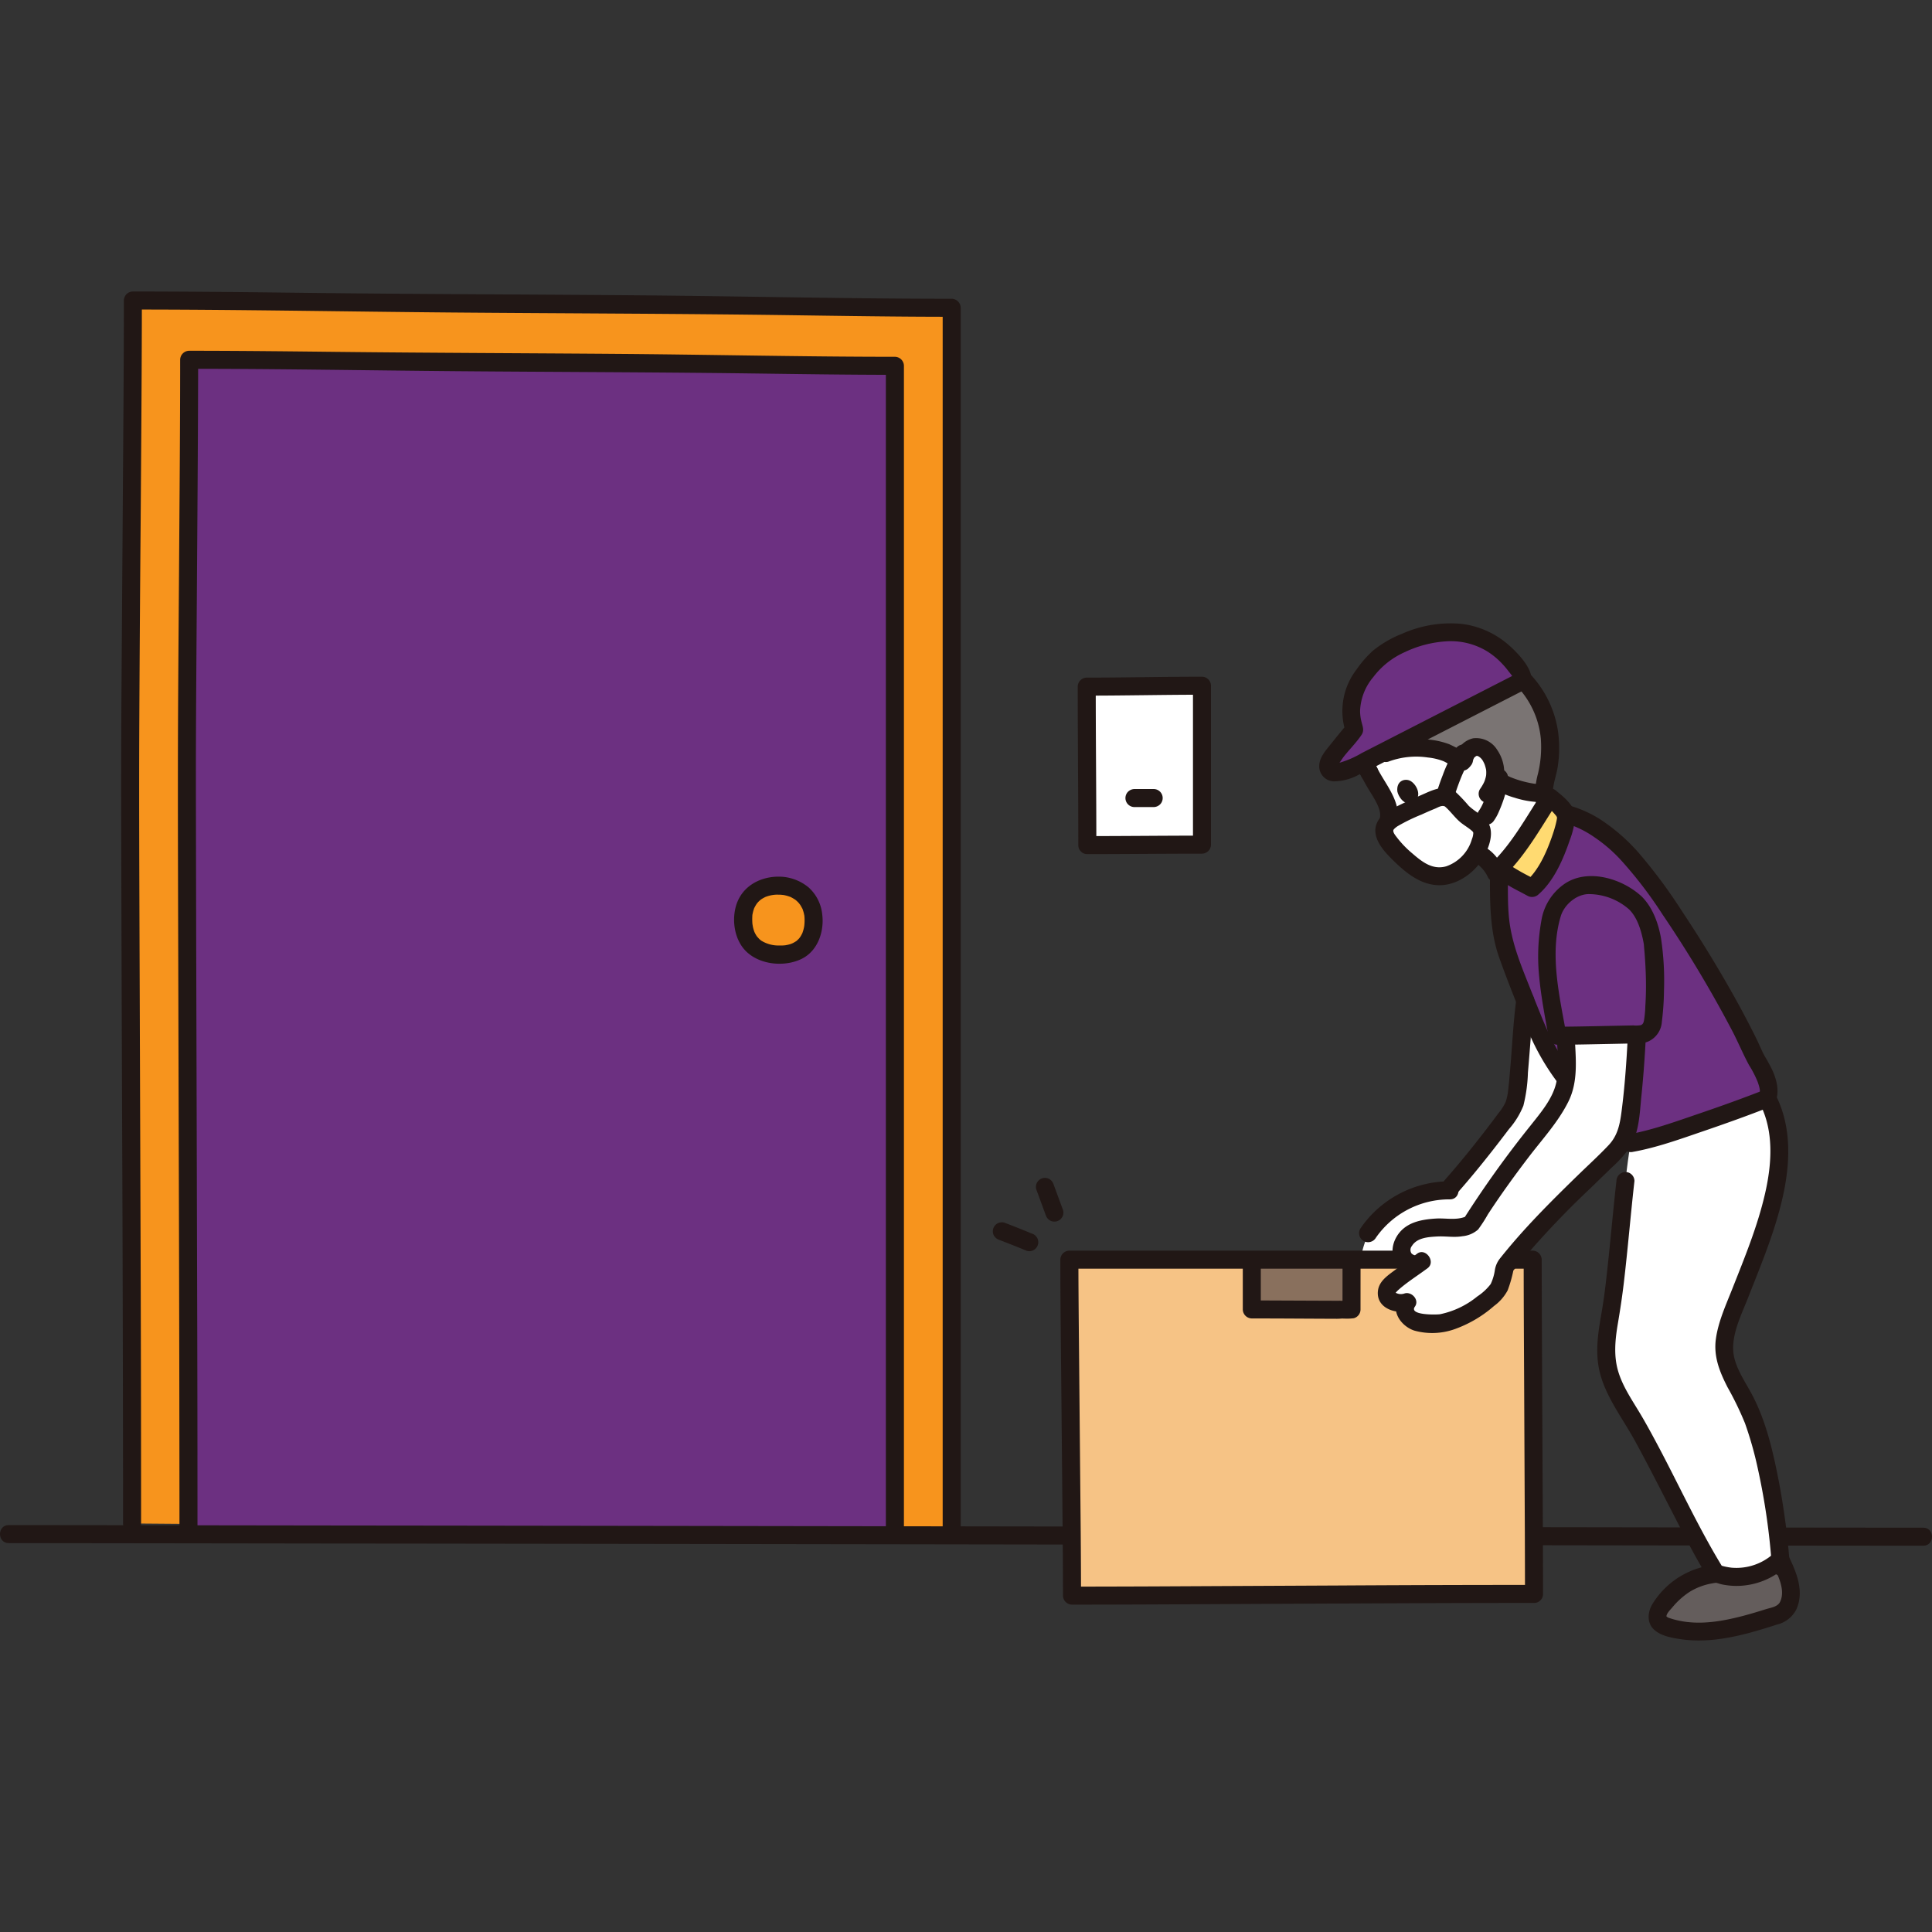 <!DOCTYPE svg PUBLIC "-//W3C//DTD SVG 1.1//EN" "http://www.w3.org/Graphics/SVG/1.1/DTD/svg11.dtd">
<!-- Uploaded to: SVG Repo, www.svgrepo.com, Transformed by: SVG Repo Mixer Tools -->
<svg width="800px" height="800px" viewBox="0 -64.69 428.75 428.75" xmlns="http://www.w3.org/2000/svg" fill="#6c3081">
<rect x="0" y="-64.69" width="428.75" height="428.75" fill="#333333" stroke="none"/>
<g id="SVGRepo_bgCarrier" stroke-width="0"/>
<g id="SVGRepo_tracerCarrier" stroke-linecap="round" stroke-linejoin="round"/>
<g id="SVGRepo_iconCarrier">
<defs>
<style>.a{fill:#ffffff;}.b{fill:#7a7473;}.c{fill:#211715;}.d{fill:#f7941d;}.e{fill:#6c3081;}.f{fill:#645d5c;}.g{fill:#f6c385;}.h{fill:#89705d;}.i{fill:#6c3081;}.j{fill:#ffda71;}</style>
</defs>
<path class="a" d="M306.436,111.077c1.3,2.292,2.558,5.06,1.336,7.254a2.671,2.671,0,0,0-.371,1.686c.236,1.542,1.617,1.422,2.7,1.707a4.4,4.4,0,0,1,1.841,1.036,27.261,27.261,0,0,0,2.708,3.175,11.555,11.555,0,0,0,2.275,1.837,5.473,5.473,0,0,0,4.036.729,13.188,13.188,0,0,0,6.262-3.32.952.952,0,0,1,1.252-.13,10.141,10.141,0,0,1,3.484,4c3.748-3.8,12.138-13.771,12.138-13.771a6.247,6.247,0,0,1-.989-1.415,5.287,5.287,0,0,1-.457-2.545c-3.343.181-8.564-1.415-10.732-3.131l-.2-.163a6.956,6.956,0,0,0-.905-4.881,4,4,0,0,0-2.884-2.088,2.734,2.734,0,0,0-2.143.937,3.879,3.879,0,0,0-.96,2.46c-2.277-1.242-3.124-1.978-5.073-2.527-3.391-.81-8.059-1.194-12.206.491a8.19,8.19,0,0,0-4.029,3.53,21.414,21.414,0,0,0,2.2,3.893C305.946,110.233,306.192,110.647,306.436,111.077Z"/>
<path class="b" d="M305.782,87.964a18.36,18.36,0,0,0-4.05,11.863A15.342,15.342,0,0,0,303.49,106a8.14,8.14,0,0,1,4.055-3.584c4.147-1.685,8.815-1.3,12.206-.491,1.949.549,2.8,1.285,5.073,2.527a3.879,3.879,0,0,1,.96-2.46,2.734,2.734,0,0,1,2.143-.937,4,4,0,0,1,2.884,2.088,6.956,6.956,0,0,1,.905,4.881l.2.163c2.168,1.717,7.39,3.312,10.734,3.13a40.154,40.154,0,0,1,1.008-5.791,22.537,22.537,0,0,0-3.353-16.6,22.231,22.231,0,0,0-9.212-7.592c-8.39-3.622-13.98-1.612-17.233-.071a22.408,22.408,0,0,0-7.911,6.475Q305.866,87.855,305.782,87.964Z"/>
<path class="c" d="M301.717,106.789a48.452,48.452,0,0,0,2.839,5.03c.777,1.349,1.914,3.153,1.705,4.794-.109.852-.667,1.574-.809,2.436a3.955,3.955,0,0,0,.55,2.8c.991,1.51,2.526,1.367,4,1.957.6.239.949.945,1.414,1.515a25.577,25.577,0,0,0,1.983,2.18,10.113,10.113,0,0,0,5.164,2.983,9.541,9.541,0,0,0,5.375-.862,16.149,16.149,0,0,0,2.522-1.281c.406-.26.793-.545,1.171-.844.186-.142.367-.291.541-.447.334-.247.33-.3-.011-.15l-1.009-.273a3.33,3.33,0,0,1,1.2.857,7.732,7.732,0,0,1,1.883,2.573,2.015,2.015,0,0,0,2.736.718,2.048,2.048,0,0,0,.718-2.736c-.878-1.948-3-4.67-5.26-5.1-1.816-.348-2.783,1.21-4.147,2.054a9.661,9.661,0,0,1-4.3,1.626c-3.491.164-5.034-4.217-7.439-5.921a6.14,6.14,0,0,0-2.034-.934c-.188-.047-1.362-.35-1.4-.317-.1.094.4.259.28.3a2.527,2.527,0,0,1,.192-.571,9.549,9.549,0,0,0,.46-1.153,6.54,6.54,0,0,0,.168-2.5c-.461-4.065-3.483-7.115-5.038-10.75a2.012,2.012,0,0,0-2.736-.717,2.051,2.051,0,0,0-.718,2.736Z"/>
<path class="c" d="M305.587,105.678a13.774,13.774,0,0,1-.306-13.093,20.617,20.617,0,0,1,12.061-10.554c5.122-1.585,10.8-.388,15.312,2.379a19.5,19.5,0,0,1,9.289,14.848,25.11,25.11,0,0,1-.636,7.751,18.6,18.6,0,0,0-.649,4.959,7.566,7.566,0,0,0,2.026,4.729c1.693,1.945,4.512-.894,2.828-2.829-1.881-2.162-.294-5.583.119-8.043a26.679,26.679,0,0,0,.1-8.352,23.5,23.5,0,0,0-11.215-16.614c-5.279-3.179-12-4.52-17.987-2.759a24.379,24.379,0,0,0-14.11,11.336,20.754,20.754,0,0,0-2.7,9.195,17.605,17.605,0,0,0,2.42,9.066c1.241,2.256,4.7.24,3.453-2.019Z"/>
<path class="c" d="M330.506,109.605a17.151,17.151,0,0,0,5.583,2.723,20.368,20.368,0,0,0,6.311,1,2,2,0,0,0,0-4q-.627.014-1.252-.034c-.222-.017-.443-.045-.665-.064-.254-.023.393.061,0,0l-.306-.048a22.853,22.853,0,0,1-2.874-.668c-.453-.136-.9-.285-1.347-.449-.215-.079-.427-.163-.641-.247-.23-.091-.067-.01.067.029a2.711,2.711,0,0,1-.331-.147c-.372-.171-.738-.354-1.093-.557-.162-.093-.322-.188-.478-.29s-.66-.478-.148-.081a2.187,2.187,0,0,0-1.414-.585,2,2,0,0,0-1.414,3.414Z"/>
<path class="c" d="M308.077,104.349a17.616,17.616,0,0,1,8.785-.938,13.259,13.259,0,0,1,3.51.839c.174.075.929.489,1.307.707.64.37,1.274.747,1.918,1.107,2.251,1.256,4.27-2.2,2.019-3.454a38.692,38.692,0,0,0-3.974-2.13,17.433,17.433,0,0,0-4.513-1.036,20.59,20.59,0,0,0-10.115,1.048,2.06,2.06,0,0,0-1.4,2.46,2.014,2.014,0,0,0,2.46,1.4Z"/>
<path class="c" d="M326.83,104.425c.029-.16.06-.318.1-.475.015-.054.153-.48.054-.211s.13-.206.155-.261c.074-.166-.2.175.057-.067.061-.059.46-.361.108-.134.114-.073.237-.135.348-.21.184-.123-.315.082.036,0,.49-.114-.422,0,.081-.012.443-.01-.337-.137.077.007.058.02.451.184.2.058s.141.091.189.12c.1.063.4.358.125.075.1.1.2.185.3.284.042.043.375.438.219.232s.091.146.119.191c.1.154.181.314.263.475.021.04.239.488.139.271s.086.225.1.269a9.334,9.334,0,0,1,.278,1.011c.09.381,0-.185.016.055.009.139.026.278.031.418a6.794,6.794,0,0,1-.038,1c.031-.284.02-.158-.022.049-.029.138-.061.276-.1.413-.045.166-.1.332-.151.5-.016.045-.185.487-.09.255s-.1.211-.121.253q-.123.251-.261.492c-.191.338-.4.663-.626.981a2.01,2.01,0,0,0,.717,2.736,2.052,2.052,0,0,0,2.737-.717,10.278,10.278,0,0,0,1.953-5.455,8.963,8.963,0,0,0-1.551-5.283,5.475,5.475,0,0,0-5.352-2.59,5.189,5.189,0,0,0-3.957,4.213,2,2,0,0,0,3.857,1.064Z"/>
<path class="c" d="M310.1,110.947c.215,1.114,1.544,3.245,3.379,2.534,2.288-1.2,1.027-3.96-.4-4.825C311.913,107.948,309.83,108.482,310.1,110.947Z"/>
<path class="c" d="M331.55,117.4a9.993,9.993,0,0,0,1.05-1.9,30.017,30.017,0,0,0,1.115-2.872,23.812,23.812,0,0,0,.678-2.46,9.383,9.383,0,0,0,.284-2.248,2,2,0,0,0-4,0c0,.118,0,.236,0,.354s-.065.589-.007.162c.06-.443-.021.113-.041.222-.033.18-.069.361-.109.54a24.259,24.259,0,0,1-.657,2.367q-.194.593-.415,1.177c-.079.209-.163.415-.245.622-.152.382.2-.448.033-.077-.043.1-.085.193-.128.29a9.741,9.741,0,0,1-1.007,1.8,2.014,2.014,0,0,0-.2,1.541,2.037,2.037,0,0,0,.919,1.195,2.058,2.058,0,0,0,2.736-.717Z"/>
<path class="c" d="M322.5,112.917c.422-1.488.925-2.957,1.484-4.4.087-.225.176-.45.266-.673.046-.114.093-.227.139-.34.185-.45-.115.262,0,0,.21-.475.419-.95.645-1.418a20.6,20.6,0,0,1,1.45-2.565,2.013,2.013,0,0,0-.718-2.736,2.048,2.048,0,0,0-2.736.717,29.489,29.489,0,0,0-2.851,5.817c-.58,1.485-1.1,3-1.536,4.533a2,2,0,1,0,3.857,1.063Z"/>
<path class="a" d="M321.761,112.612a2.574,2.574,0,0,0-2.392-.323,107.185,107.185,0,0,0-9.933,4.48c-.579.29-2.081,1.405-2.2,2.389a3.607,3.607,0,0,0,.864,2.769,20.439,20.439,0,0,0,2.847,3.242c1.3,1.192,4.3,3.813,6.073,4.253,4.209,1.043,6.235-.547,8.388-2.272a10.947,10.947,0,0,0,3.534-6.918,2.059,2.059,0,0,0-.543-1.621c-.9-.971-2.321-1.659-3.642-2.849C323.658,114.771,322.658,113.252,321.761,112.612Z"/>
<path class="c" d="M322.771,110.885c-2.494-1.56-5.038-.138-7.428.895-2.24.967-4.45,2.016-6.627,3.117-1.93.977-3.672,2.749-3.489,5.055.189,2.378,2.106,4.464,3.723,6.074,2.94,2.927,6.471,5.894,10.855,5.724,4.154-.162,8.1-3.291,9.843-6.959,1.3-2.74,2.141-6.057-.534-8.231-1.042-.846-2.226-1.512-3.194-2.45a37.44,37.44,0,0,0-2.744-2.913,2.068,2.068,0,0,0-2.829,0,2.014,2.014,0,0,0,0,2.829c1.492,1.163,2.5,2.816,4.016,3.979.71.544,1.493,1.009,2.171,1.589.215.184.381.311.421.553a3.853,3.853,0,0,1-.307,1.382,9,9,0,0,1-5.694,6.031c-3.047.869-5.366-.985-7.553-2.877a22.284,22.284,0,0,1-3.376-3.5c-.3-.4-.92-1.106-.814-1.628.045-.224.581-.657.91-.875a39.389,39.389,0,0,1,5.336-2.6c.979-.449,1.964-.887,2.963-1.291.722-.292,1.6-.911,2.332-.453C322.941,115.708,324.951,112.248,322.771,110.885Z"/>
<path class="a" d="M241.3,122.855c5.226,0,20.568-.1,25.445-.1V87.485c-4.877,0-20.349.2-25.576.2,0,7.657.131,23.758.131,35.172"/>
<path class="c" d="M241.3,124.855c8.481,0,16.963-.1,25.445-.1a2.029,2.029,0,0,0,2-2V87.485a2.029,2.029,0,0,0-2-2c-8.526,0-17.05.2-25.576.2a2.03,2.03,0,0,0-2,2c0,11.724.129,23.448.131,35.172,0,2.573,4,2.578,4,0,0-11.724-.129-23.448-.131-35.172l-2,2c8.526,0,17.05-.2,25.576-.2l-2-2v35.27l2-2c-8.482,0-16.964.1-25.445.1-2.574,0-2.579,4,0,4Z"/>
<path class="c" d="M251.759,114.414h4.265a2.062,2.062,0,0,0,1.414-.586,2,2,0,0,0-1.414-3.414h-4.265a2.065,2.065,0,0,0-1.414.585,2,2,0,0,0,1.414,3.415Z"/>
<path class="d" d="M211.2,274.873V3.612c-23.077,0-56.21-.861-91.158-.861C91.514,2.751,56.2,2,29.486,2V3.327c-.022,24.53-.6,83.955-.6,101.687,0,41.686.422,107.861.424,168.384"/>
<path class="e" d="M198.6,275.741V16.488c-19.153,0-49.552-.715-78.559-.715-23.681,0-55.894-.623-78.062-.623v1.1c-.018,20.36-.5,75.135-.5,89.853,0,34.6.35,118.18.352,168.414"/>
<path class="c" d="M200.6,275.741V16.488a2.03,2.03,0,0,0-2-2c-20.4,0-40.792-.481-61.188-.641-20.985-.165-41.968-.219-62.953-.453-10.826-.12-21.653-.242-32.48-.244a2.029,2.029,0,0,0-2,2c0,15.532-.14,31.065-.245,46.6-.1,14.491-.236,28.984-.252,43.476-.016,14.977.041,29.955.08,44.933q.079,30.1.165,60.2.074,29.035.1,58.07,0,3.045,0,6.091c0,2.573,4,2.578,4,0q0-28.33-.088-56.66-.075-30.423-.165-60.845-.066-24-.1-48c-.006-13.588.116-27.176.208-40.764.109-16.215.24-32.431.282-48.646q.006-2.225.007-4.449l-2,2c19.88,0,39.76.361,59.639.531,21.77.187,43.538.213,65.308.5,10.557.14,21.116.3,31.674.306l-2-2V275.741c0,2.574,4,2.578,4,0Z"/>
<path class="c" d="M213.2,274.873V3.612a2.03,2.03,0,0,0-2-2c-22.984,0-45.965-.561-68.947-.759C117.518.641,92.783.6,68.045.3,55.193.152,42.34,0,29.486,0a2.029,2.029,0,0,0-2,2c0,14.413-.122,28.826-.225,43.238q-.165,23.278-.324,46.556c-.08,14.156-.041,28.312,0,42.468q.087,31.278.215,62.554.117,34.033.158,68.068,0,4.257,0,8.514c0,2.574,4,2.578,4,0q0-34.193-.133-68.384-.105-31.878-.222-63.755c-.047-15.034-.114-30.069-.042-45.1q.106-22.4.3-44.807c.108-14.895.227-29.79.263-44.685q.006-2.331.006-4.663l-2,2c23.542,0,47.082.457,70.622.656,25.154.212,50.3.25,75.457.6,11.879.167,23.758.352,35.638.354l-2-2V274.873c0,2.573,4,2.578,4,0Z"/>
<path class="c" d="M1.932,277.756c23.128,0,46.257.083,69.385.091q10.67,0,21.34.02,17.1.019,34.209.045,21.864.03,43.726.063l49.427.074,51.208.078q24.9.039,49.794.075l44.46.065q17.654.024,35.305.047,11.4.013,22.808.022h3.224c2.574,0,2.578-4,0-4q-9.574,0-19.15-.015-16.366-.018-32.734-.042-21.21-.028-42.421-.061l-48.831-.073-51.38-.078-50.023-.075-45.458-.067q-18.486-.027-36.973-.05-12.361-.016-24.723-.027-27.168-.019-54.338-.075-9.427-.017-18.855-.018c-2.574,0-2.578,4,0,4Z"/>
<path class="d" d="M172.689,131.856c-4.944,0-7.758,3.16-7.758,7.434,0,3.942,1.926,7.849,8.283,7.849,4.72,0,7.342-2.921,7.342-7.641C180.556,135.078,177.484,131.856,172.689,131.856Z"/>
<path class="c" d="M172.689,129.856c-4.271.043-8.2,2.317-9.385,6.595-.94,3.386-.222,7.666,2.425,10.127,3.079,2.863,8.352,3.34,12.082,1.568,3.656-1.737,5.13-6.059,4.662-9.877a9.323,9.323,0,0,0-2.975-5.977,10.375,10.375,0,0,0-6.809-2.436c-2.574-.028-2.576,3.972,0,4,.225,0,.449.007.673.022-.012,0,.7.076.328.023a8.017,8.017,0,0,1,1.2.277c.127.039.251.086.377.127.564.185-.276-.171.24.1a8.408,8.408,0,0,1,1.13.681c-.282-.212.034.034.1.095.111.106.226.207.333.317.129.131.249.268.369.407-.267-.311.1.148.126.183.172.259.312.531.462.8.277.5-.092-.334.095.213.083.242.165.482.23.731.05.19.085.381.128.573.136.605-.011-.208.028.162a9.708,9.708,0,0,1,.045,1.144q-.006.318-.028.634c0,.016-.074.688-.017.277a8.382,8.382,0,0,1-.241,1.13c-.051.177-.115.349-.169.526-.166.537.181-.308-.074.181-.133.257-.263.512-.421.755-.037.057-.377.491-.087.143-.107.128-.217.255-.334.375s-.244.229-.365.345c-.319.307.219-.114-.128.1-.3.183-.585.358-.9.512.4-.195-.128.046-.184.066q-.261.09-.53.161c-.122.033-.245.062-.368.089-.027,0-.653.116-.243.058a9.6,9.6,0,0,1-1.516.071,7.24,7.24,0,0,1-4-1.071c-.058-.038-.482-.391-.144-.1-.1-.091-.209-.181-.31-.277s-.654-.755-.385-.387a6.731,6.731,0,0,1-.511-.81c-.05-.093-.093-.19-.143-.284-.093-.206-.089-.192.011.04q-.058-.149-.111-.3a8.231,8.231,0,0,1-.263-.927c-.029-.132-.144-.934-.091-.428a13.474,13.474,0,0,1-.04-2.107c.029-.608-.093.347.029-.239.051-.247.1-.493.167-.736.049-.179.113-.352.168-.529.133-.436-.114.173.078-.193a8.049,8.049,0,0,1,.64-1.072c-.255.346.1-.107.138-.144q.182-.2.378-.378c.032-.03.487-.4.15-.145a6.168,6.168,0,0,1,.614-.4c.163-.095.331-.177.5-.263.214-.1.231-.106.052-.027.092-.035.184-.069.277-.1a7.356,7.356,0,0,1,2.535-.406C175.262,133.83,175.268,129.83,172.689,129.856Z"/>
<path class="f" d="M387.485,295.8c2.131-.567,4.243-1.229,6.309-1.89a6.074,6.074,0,0,0,2.073-.968,4.212,4.212,0,0,0,1.28-2.151c.877-3.156-.6-6.437-2.064-9.369a14.127,14.127,0,0,1-13.9,3.176,1.4,1.4,0,0,0-.816.013c-5,.686-8.305,2.965-11.422,6.933-.783,1-1.49,2.357-.885,3.471a3.311,3.311,0,0,0,2.013,1.339C375.7,298.182,381.67,297.347,387.485,295.8Z"/>
<path class="a" d="M338.481,157.287c-.516,3.563-1.342,16.9-1.859,20.467a11.992,11.992,0,0,1-.714,3.033,11.636,11.636,0,0,1-1.416,2.271c-3.892,5.266-9,11.739-13.24,16.416-.662.733-6.335,1-7.687,1.535a23.407,23.407,0,0,0-7.605,5.066c-3.271,3.158-4.206,8.2-4.448,12.9-.256,4.971,20.294-2.687,28.781-10,5.2-4.479,16.848-16.492,18.78-22.505,2.451-7.626,1.566-14.922,2.106-22.915,0-8.289-12.7-14.016-12.7-6.266"/>
<path class="g" d="M340.425,289.028c0-15.236-.289-59.962-.289-74.178H237.313c0,14.216.579,59.322.579,74.559,22.322,0,69.26-.381,102.533-.381"/>
<path class="h" d="M277.792,214.916V225.9c1.129,0,7.218.042,8.929.042,1.4,0,9.741.037,11.048.037,0-.021,2.149-.043,2.149-.065,0-1.2.029-4.43.029-5.3,0-2.04-.021-2.67-.021-5.632"/>
<path class="i" d="M347.313,174.425a48.917,48.917,0,0,1-5.728-9.67c-1.1-2.2-6.873-16.925-7.291-18.484-1.621-6.054-1.644-8.113-1.643-18.2a47.6,47.6,0,0,0,5.736,3.441c.609.326,1.165.621,1.62.87,4.3-3.663,7.794-14.006,7.539-16.159l-.034-.283.034.007a23.43,23.43,0,0,1,5.7,2.492,25.828,25.828,0,0,1,5.045,3.584,65.743,65.743,0,0,1,9.946,11.667c6.478,9.217,15.729,24.058,21.654,37,2,3,3.229,6.485,2.3,8.366-5.867,2.309-23.582,8.759-30.32,9.938Z"/>
<path class="a" d="M380.82,284.547c-5.066-8.172-14.089-27.336-19.156-35.508-2.1-3.389-4.243-6.882-4.95-10.806-.666-3.69-.009-7.476.647-11.168,1.7-9.543,2.819-28.527,4.514-38.07,6.738-1.179,24.453-7.629,30.32-9.938,7.581,14.149-2.725,33.994-7.907,48.209-1.015,2.785-1.986,5.722-1.568,8.656.383,2.685,2.671,6.858,4,9.218,5.15,9.115,7.788,27.5,8.5,37.949"/>
<path class="c" d="M342.425,289.028c0-9.25-.054-18.5-.1-27.752q-.079-16.651-.156-33.3-.027-6.561-.036-13.124a2.029,2.029,0,0,0-2-2H237.313a2.03,2.03,0,0,0-2,2c0,9.021.11,18.042.2,27.063q.16,16.892.313,33.783c.036,4.571.071,9.142.071,13.713a2.03,2.03,0,0,0,2,2c11.7,0,23.391-.069,35.086-.129q21.963-.111,43.927-.2,11.76-.042,23.52-.048c2.574,0,2.579-4,0-4q-21.45,0-42.9.129-20.873.1-41.745.205-8.943.037-17.886.047l2,2c0-9.264-.108-18.528-.195-27.791q-.157-16.789-.312-33.58c-.035-4.4-.071-8.792-.072-13.188l-2,2H340.136l-2-2c0,9.008.055,18.016.1,27.024q.079,16.754.156,33.506.027,6.825.035,13.648c0,2.574,4,2.579,4,0Z"/>
<path class="c" d="M275.8,214.916V225.9a2.03,2.03,0,0,0,2,2c6.3,0,12.6.054,18.895.076.543,0,1.077-.061,1.614-.069-.947.013.347.044.65.038a10.44,10.44,0,0,0,1.5-.1,2.01,2.01,0,0,0,1.468-1.928q0-5.464.009-10.93c0-2.573-4-2.578-4,0q0,5.464-.009,10.93l1.468-1.929c.87-.142-.112-.047-.435-.04-.383.008-.772,0-1.154.03-1.123.092.288.051-.276,0-.2-.017-.408,0-.609,0q-2.148-.006-4.3-.016l-11.453-.048c-1.123,0-2.246-.012-3.369-.012l2,2V214.916c0-2.574-4-2.578-4,0Z"/>
<path class="c" d="M330.651,128.355c0,6.521-.162,13.24,2.059,19.479,1.967,5.523,4.16,11,6.46,16.388a52.616,52.616,0,0,0,6.729,11.617,2.011,2.011,0,0,0,2.829,0,2.054,2.054,0,0,0,0-2.829,48.237,48.237,0,0,1-5.846-10.206c-.4-.915-.764-1.81-1.255-3.019q-.89-2.19-1.756-4.39c-1.894-4.8-3.951-9.538-4.769-14.662-.611-3.823-.451-8.323-.451-12.378,0-2.574-4-2.578-4,0Z"/>
<path class="c" d="M391.664,177.128c-4.9,1.923-9.856,3.7-14.834,5.393-5.054,1.724-10.215,3.6-15.486,4.545a2.018,2.018,0,0,0-1.4,2.461,2.045,2.045,0,0,0,2.46,1.4c5.272-.945,10.432-2.821,15.486-4.546,4.978-1.7,9.938-3.47,14.834-5.393a2.059,2.059,0,0,0,1.4-2.46,2.014,2.014,0,0,0-2.46-1.4Z"/>
<path class="a" d="M363.255,165.076c-.277,5.5-.8,12.677-1.566,18.133a15.362,15.362,0,0,1-1.328,5.03,15.8,15.8,0,0,1-3.14,3.805c-8.026,7.858-16.307,15.526-23.25,24.356-.563,2.129-.8,4.466-2.025,5.66-4.353,4.246-10.16,7.8-16.176,6.918a5.373,5.373,0,0,1-3.224-1.437,2.555,2.555,0,0,1-.279-3.275c-1.846.592-4.552-.1-4.53-2.038.013-1.158,1.035-2.016,1.967-2.7l5.793-4.283c-1.376,1.367-4.045.174-4.433-1.726s.961-3.811,2.679-4.71a13.593,13.593,0,0,1,5.661-1.118c1.79-.093,3.9.735,7.048-.742a235.842,235.842,0,0,1,16.557-22.887,31.985,31.985,0,0,0,3.566-5.809c1.725-3.672,1.034-9.119.87-13.173"/>
<path class="c" d="M361.255,165.076c-.289,5.673-.674,11.36-1.413,16.994-.369,2.822-.861,5.257-2.866,7.385-2.171,2.3-4.531,4.444-6.8,6.651-4.41,4.292-8.79,8.625-12.88,13.227q-1.532,1.724-3,3.5-.735.888-1.452,1.792a5.535,5.535,0,0,0-1.091,2.456,10.886,10.886,0,0,1-.94,3.188,12.085,12.085,0,0,1-2.979,2.754,19.152,19.152,0,0,1-8.239,3.936c-.74.128-7.013.276-5.6-1.681,1.054-1.461-.685-3.379-2.259-2.938a2.407,2.407,0,0,1-1.811-.046c.1.065-.212-.114-.187-.058-.03-.066.415-.508.548-.627,1.9-1.707,4.164-3.118,6.221-4.639l-2.424-3.141c-.181.157-.722-.232-.838-.359a1.386,1.386,0,0,1,.1-1.674c1.133-1.845,3.714-1.982,5.648-2.085,1.865-.1,3.668.266,5.534-.058a6.081,6.081,0,0,0,3.5-1.494,32.354,32.354,0,0,0,2.173-3.368c2.855-4.371,5.915-8.6,9.085-12.751,3.047-3.987,6.528-7.746,8.775-12.271,2.282-4.595,1.605-9.746,1.39-14.691-.111-2.564-4.112-2.578-4,0,.152,3.484.7,7.176-.11,10.613-.837,3.539-3.442,6.564-5.638,9.348a231.722,231.722,0,0,0-14.972,20.9l.717-.718c-2.241.99-4.525.363-6.871.515-2.874.186-5.985.714-7.947,3.042-1.738,2.061-2.329,5.15-.4,7.307a4.733,4.733,0,0,0,6.691.574c1.7-1.464-.587-4.5-2.424-3.141q-2.7,2-5.407,4c-1.509,1.121-3.136,2.35-3.31,4.379-.324,3.767,4.026,5.145,7.029,4.305l-2.259-2.938c-2.108,2.921.376,6.35,3.286,7.322a14.881,14.881,0,0,0,9.326-.436,27,27,0,0,0,8.392-5.016,10.269,10.269,0,0,0,3.028-3.471,28.585,28.585,0,0,0,1.328-4.725l-.514.883a197.774,197.774,0,0,1,17.621-18.879q2.318-2.256,4.638-4.508a27.191,27.191,0,0,0,4.027-4.469c2.124-3.274,2.2-7.756,2.59-11.528.458-4.44.766-8.9.993-13.354.132-2.573-3.869-2.566-4,0Z"/>
<path class="c" d="M336.553,156.755c-.684,4.835-.91,9.743-1.31,14.607-.1,1.177-.2,2.354-.306,3.531q-.067.719-.143,1.438c-.024.219-.05.437-.073.656-.009.084-.02.167-.031.251-.037.306.051-.354.013-.084a11.978,11.978,0,0,1-.563,2.686,11.394,11.394,0,0,1-1.613,2.53q-1.685,2.274-3.42,4.509c-2.71,3.486-5.494,6.918-8.416,10.229-1.7,1.923,1.12,4.763,2.828,2.828,2.629-2.978,5.144-6.055,7.6-9.18q1.9-2.423,3.756-4.884a18.123,18.123,0,0,0,3.192-5.181,34.15,34.15,0,0,0,1.011-7.339c.241-2.771.452-5.545.675-8.317.118-1.465.237-2.93.371-4.393.056-.611.113-1.222.178-1.832.023-.223.048-.445.073-.667.013-.114.027-.227.041-.34.037-.31-.068.477,0,.015a2.067,2.067,0,0,0-1.4-2.46,2.015,2.015,0,0,0-2.46,1.4Z"/>
<path class="c" d="M321.743,197.469a24,24,0,0,0-19.861,10.5,2,2,0,0,0,3.454,2.019,19.854,19.854,0,0,1,16.407-8.514c2.575.022,2.577-3.978,0-4Z"/>
<path class="c" d="M390.469,180.066c3.249,6.192,2.753,13.47,1.241,20.083-1.665,7.28-4.528,14.216-7.263,21.142-1.417,3.588-3.121,7.284-3.655,11.129-.548,3.945.834,7.327,2.6,10.777a70.01,70.01,0,0,1,3.864,7.982,80.206,80.206,0,0,1,2.8,9.864,147.637,147.637,0,0,1,3.169,22.046c.177,2.554,4.178,2.574,4,0a160.714,160.714,0,0,0-2.658-20c-1.277-6.46-2.89-13.156-6.116-18.954-1.521-2.735-3.655-5.919-3.819-9.135-.2-3.958,1.851-8.008,3.269-11.62,2.76-7.034,5.71-14.043,7.487-21.408,1.913-7.931,2.434-16.489-1.467-23.921-1.2-2.28-4.65-.26-3.453,2.019Z"/>
<path class="c" d="M358.719,197.4c-.778,6.871-1.361,13.763-2.131,20.636-.312,2.794-.649,5.587-1.13,8.358-.674,3.874-1.345,7.749-.781,11.681.893,6.226,5.079,11.408,8.039,16.789,2.753,5,5.334,10.105,7.954,15.18,2.695,5.222,5.334,10.512,8.423,15.516,1.35,2.186,4.812.179,3.454-2.019-5.652-9.156-10.111-19.045-15.2-28.517-1.119-2.086-2.255-4.165-3.474-6.194-1.74-2.9-3.684-5.736-4.7-8.988-1.118-3.561-.744-7.236-.128-10.854.5-2.946.946-5.892,1.3-8.86.9-7.564,1.515-15.159,2.372-22.728a2.012,2.012,0,0,0-2-2,2.047,2.047,0,0,0-2,2Z"/>
<path class="j" d="M338.387,131.516a47.476,47.476,0,0,1-5.736-3.442c3.84-3.757,8.362-11.34,11.313-15.83,1.915,1.524,3.509,3.374,3.582,3.983.255,2.153-3.236,12.5-7.539,16.159C339.552,132.137,339,131.842,338.387,131.516Z"/>
<path class="c" d="M339.4,129.789a45.959,45.959,0,0,1-5.736-3.442l.4,3.141c4.717-4.673,8.011-10.722,11.626-16.234l-3.141.405a16.477,16.477,0,0,1,2.833,2.747,2.082,2.082,0,0,0,.262.4c.1.068-.119-.4-.09-.458a2.743,2.743,0,0,0-.029.638c-.008.134.095-.444-.008.013-.04.181-.067.364-.106.545-.076.358-.165.713-.26,1.066-.228.847-.5,1.684-.791,2.51-1.249,3.52-2.979,7.418-5.768,9.849l2.424-.313c-.539-.293-1.08-.581-1.621-.87-2.27-1.212-4.292,2.239-2.019,3.454.541.289,1.082.577,1.621.87a2.073,2.073,0,0,0,2.424-.313c3.456-3.013,5.5-7.815,6.952-12.059a18.573,18.573,0,0,0,1.178-5.046c.107-2.426-2.483-4.494-4.174-5.865a2.039,2.039,0,0,0-3.141.405c-3.43,5.23-6.524,10.99-11,15.425a2.033,2.033,0,0,0,.4,3.141,46.032,46.032,0,0,0,5.736,3.442C339.646,134.459,341.669,131.007,339.4,129.789Z"/>
<path class="i" d="M362.949,135.715c-2.091-2-5.3-3.694-10.181-3.979-3.942-.231-7.664,3.625-8.388,6.613-2.247,9.279-.388,17.553,1.251,26.809,4.233,0,13.04-.219,18.256-.307a2.953,2.953,0,0,0,2.883-2.561,77.451,77.451,0,0,0,.041-17.336C366.7,143.723,365.7,138.352,362.949,135.715Z"/>
<path class="c" d="M364.363,134.3c-4.356-4.083-12.276-6.466-17.455-2.637a12.274,12.274,0,0,0-4.864,8.06,44.537,44.537,0,0,0-.475,12.265c.425,4.606,1.325,9.151,2.134,13.7a2.013,2.013,0,0,0,1.928,1.469c3.24,0,6.48-.075,9.719-.14q2.716-.052,5.432-.109c1.653-.033,3.543.184,5.08-.509a5.151,5.151,0,0,0,2.939-4.354,60.827,60.827,0,0,0,.475-7.021,62.9,62.9,0,0,0-.665-11.5c-.579-3.3-1.842-6.816-4.248-9.225-1.821-1.824-4.65,1-2.828,2.829,1.756,1.758,2.559,4.327,3.07,6.7.085.4.161.794.22,1.195.016.106-.034-.45,0,.141.035.512.09,1.023.131,1.534.157,1.98.268,3.964.306,5.95s0,3.992-.133,5.983a22.94,22.94,0,0,1-.3,3.165c-.1.489-.242.865-.759,1.028a6.242,6.242,0,0,1-1.589.046l-2.237.044-4.9.1c-3.239.065-6.479.137-9.719.14l1.929,1.468c-1.484-8.346-3.719-17.634-1.18-26.011.79-2.607,3.621-4.977,6.388-4.879a13.574,13.574,0,0,1,8.767,3.394C363.412,138.889,366.246,136.066,364.363,134.3Z"/>
<path class="c" d="M393.922,180.066c1.018-2.352.469-4.775-.507-7.055a36.386,36.386,0,0,0-1.8-3.33c-.664-1.2-1.173-2.511-1.778-3.742-2.485-5.057-5.211-10-8.07-14.85q-4.047-6.873-8.467-13.517a116.835,116.835,0,0,0-9.464-12.794,41.323,41.323,0,0,0-7.316-6.678,25.59,25.59,0,0,0-8.448-4.078c-2.508-.558-3.579,3.3-1.063,3.857a22.211,22.211,0,0,1,6.755,3.183,33.055,33.055,0,0,1,6.179,5.373,93.541,93.541,0,0,1,8.986,11.787,266.461,266.461,0,0,1,15.527,25.929c1.291,2.481,2.369,5.1,3.7,7.549a23.179,23.179,0,0,1,1.932,3.765c.223.675.669,1.893.371,2.582a2.066,2.066,0,0,0,.717,2.737,2.014,2.014,0,0,0,2.736-.718Z"/>
<path class="c" d="M388.016,297.73q3.18-.857,6.31-1.891a6.49,6.49,0,0,0,4.309-3.349c1.856-4.044,0-8.4-1.825-12.077a2.02,2.02,0,0,0-3.141-.4,12.31,12.31,0,0,1-9.379,3.2,14.028,14.028,0,0,1-2.4-.488,6.306,6.306,0,0,0-2.813.075,18.083,18.083,0,0,0-4.824,1.588,18.368,18.368,0,0,0-7.689,7.126c-.944,1.765-1.063,4,.513,5.454,1.493,1.383,3.891,1.806,5.83,2.1,5.086.769,10.176-.044,15.107-1.338,2.488-.653,1.433-4.512-1.063-3.857-4.71,1.235-9.73,2.138-14.561,1.044a15.546,15.546,0,0,1-1.788-.49,2.41,2.41,0,0,1-.521-.2q-.452-.363-.239-.08c-.174-.634.872-1.64,1.238-2.069a17.1,17.1,0,0,1,3.878-3.5,14.079,14.079,0,0,1,4.814-1.848q.369-.072.743-.131.7-.063.133-.068c.476.062.969.285,1.445.383a16.534,16.534,0,0,0,3.128.344,16.341,16.341,0,0,0,11.275-4.418l-3.142-.4c1.161,2.343,2.963,5.735,1.67,8.37-.536,1.093-2.05,1.274-3.1,1.6-1.649.519-3.305,1.016-4.975,1.466C384.47,294.541,385.523,298.4,388.016,297.73Z"/>
<path class="c" d="M229.962,199.236l2.1,5.707a2.148,2.148,0,0,0,.919,1.195,2,2,0,0,0,2.938-2.258l-2.1-5.708a2.151,2.151,0,0,0-.919-1.195,2.044,2.044,0,0,0-1.541-.2,2.024,2.024,0,0,0-1.4,2.461Z"/>
<path class="c" d="M221.8,210.488q3.059,1.158,6.08,2.416a2,2,0,0,0,1.541-.2,2,2,0,0,0,.718-2.736l-.313-.405a2,2,0,0,0-.882-.514q-3.019-1.26-6.08-2.416a2.02,2.02,0,0,0-1.542.2,2,2,0,0,0-.717,2.736,2.27,2.27,0,0,0,1.195.919Z"/>
<path class="i" d="M337.015,86.833l-34.9,17.882a16.252,16.252,0,0,1-5.341,1.984,2.1,2.1,0,0,1-1.537-.263c-1-.761-.276-2.334.5-3.316q2.367-2.991,4.817-5.916c-2.356-6.853,1.407-11.592,4.389-14.966,2.16-2.444,6.31-4.433,10.194-5.589,10.437-3.106,18.038.985,22.511,8.36a1.314,1.314,0,0,1,.237,1.124,1.379,1.379,0,0,1-.722.622Z"/>
<path class="c" d="M336.006,85.106,313.478,96.65l-11.264,5.772a21.414,21.414,0,0,1-5.1,2.2,9.863,9.863,0,0,0-.981.106c-.093.106.749.659.626.7.012,0,.073-.317.093-.339.541-.59.988-1.411,1.5-2.043,1.23-1.532,2.69-3,3.784-4.627.653-.972.3-1.785.035-2.819a10.243,10.243,0,0,1-.344-2.487,12.341,12.341,0,0,1,2.949-7.564,17.816,17.816,0,0,1,6.971-5.516,24.913,24.913,0,0,1,9.717-2.424,15.536,15.536,0,0,1,8.551,2.237,16.471,16.471,0,0,1,3.372,2.79,18.222,18.222,0,0,1,1.346,1.591c.31.416,1.231,1.406,1.164,1.909l.273-1.009q.033-.2-.156-.018c-2.292,1.174-.27,4.627,2.019,3.454,4.653-2.385-.822-8.01-3.191-10.083A19.424,19.424,0,0,0,324.4,73.766a26.263,26.263,0,0,0-13.217,2.177,24.581,24.581,0,0,0-6.367,3.659,23.126,23.126,0,0,0-3.729,4.23,15.088,15.088,0,0,0-2.458,13.9l.515-1.946q-1.989,2.377-3.926,4.8c-1.1,1.38-2.43,2.842-2.455,4.723a3.338,3.338,0,0,0,3.209,3.4,11.787,11.787,0,0,0,5.571-1.477c3.9-1.822,7.693-3.918,11.524-5.881l11.706-6,13.252-6.79C340.317,87.385,338.3,83.933,336.006,85.106Z"/>
</g>
</svg>